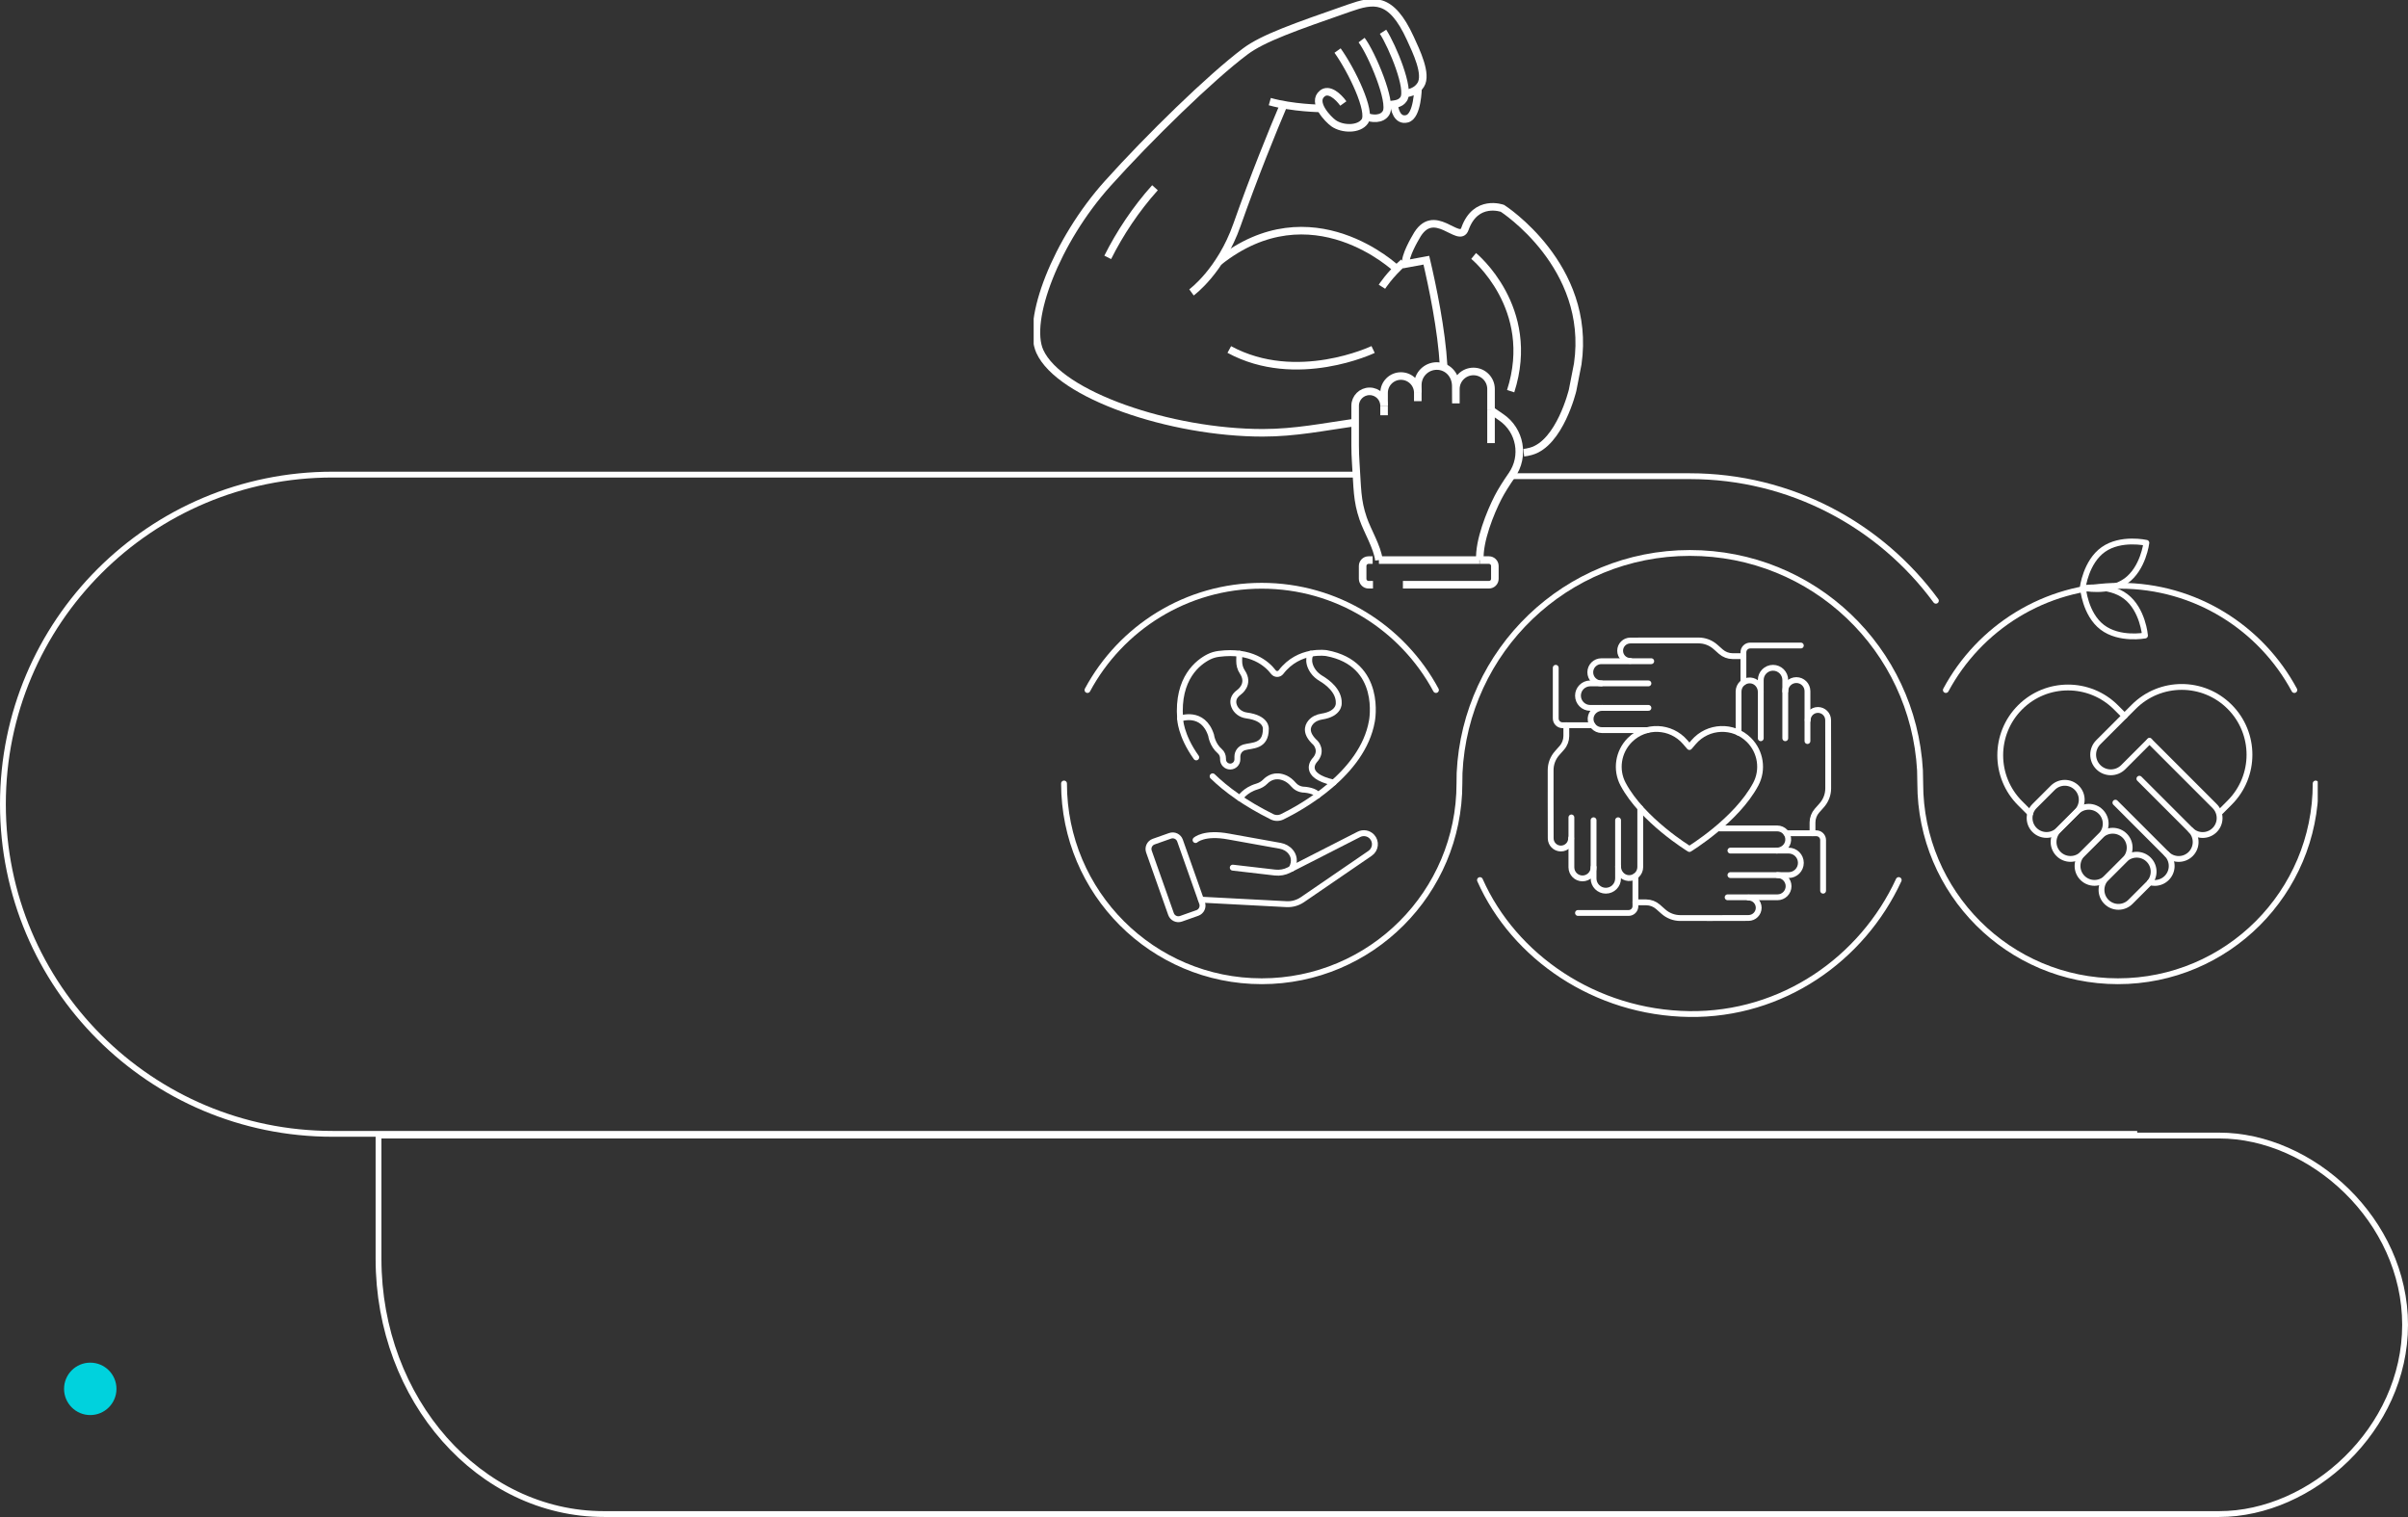 <svg width="827" height="521" viewBox="0 0 827 521" fill="none" xmlns="http://www.w3.org/2000/svg">
<rect x="0" y="0" width="827" height="521" fill="#333333" stroke="none"/>
<path d="M826 455C826 419.101 793.865 390 762.153 390L130 390V432.36C130 480.762 164.661 520 207.418 520H762.153C793.865 520 826 490.899 826 455Z" stroke="white" stroke-width="2" stroke-miterlimit="10"/>
<path d="M734 389.415H114.212C51.685 389.415 1 338.732 1 276.208C1 213.683 51.685 163 114.212 163H465.5" stroke="white" stroke-width="2" stroke-miterlimit="10"/>
<path d="M40 477C40 481.971 35.971 486 31 486C26.029 486 22 481.971 22 477C22 472.029 26.029 468 31 468C35.971 468 40 472.029 40 477Z" fill="#00D2DD"/>
<g clip-path="url(#clip0_3420_417)">
<path d="M752.368 285.081C754.639 287.352 758.327 287.352 760.597 285.081C762.868 282.81 762.868 279.122 760.597 276.851L738.225 254.474" stroke="white" stroke-width="2" stroke-linecap="round" stroke-linejoin="round"/>
<path d="M697.261 279.353L693.776 275.867C684.687 266.776 684.687 252.037 693.776 242.939C702.865 233.848 717.602 233.848 726.698 242.939L729.67 245.911" stroke="white" stroke-width="2" stroke-linecap="round" stroke-linejoin="round"/>
<path d="M734.746 267.449L752.368 285.074C754.638 287.345 754.638 291.033 752.368 293.304C750.097 295.575 746.41 295.575 744.139 293.304" stroke="white" stroke-width="2" stroke-linecap="round" stroke-linejoin="round"/>
<path d="M738.361 303.003C738.904 303.169 739.468 303.241 740.024 303.241C741.507 303.241 742.996 302.67 744.139 301.535C746.409 299.264 746.409 295.583 744.139 293.304L726.51 275.672" stroke="white" stroke-width="2" stroke-linecap="round" stroke-linejoin="round"/>
<path d="M762.586 278.833L765.739 275.672C774.828 266.581 774.828 251.835 765.739 242.744C756.649 233.653 741.913 233.653 732.816 242.744L720.646 254.916C718.282 257.28 718.282 261.114 720.646 263.479C723.011 265.843 726.843 265.843 729.208 263.479L738.218 254.467" stroke="white" stroke-width="2" stroke-linecap="round" stroke-linejoin="round"/>
<path d="M737.935 295.25C740.206 297.521 740.206 301.209 737.935 303.48L731.666 309.751C729.396 312.021 725.708 312.021 723.437 309.751C721.167 307.48 721.167 303.791 723.437 301.52L729.706 295.25C731.977 292.979 735.665 292.979 737.935 295.25Z" stroke="white" stroke-width="2" stroke-linecap="round" stroke-linejoin="round"/>
<path d="M729.707 287.02C731.977 289.29 731.977 292.979 729.707 295.25L723.438 301.52C721.167 303.791 717.479 303.791 715.209 301.52C712.938 299.249 712.938 295.561 715.209 293.29L721.478 287.02C723.748 284.749 727.436 284.749 729.707 287.02Z" stroke="white" stroke-width="2" stroke-linecap="round" stroke-linejoin="round"/>
<path d="M721.478 278.789C723.749 281.06 723.749 284.749 721.478 287.02L715.209 293.29C712.939 295.561 709.251 295.561 706.98 293.29C704.71 291.019 704.71 287.331 706.98 285.06L713.249 278.789C715.52 276.518 719.208 276.518 721.478 278.789Z" stroke="white" stroke-width="2" stroke-linecap="round" stroke-linejoin="round"/>
<path d="M713.242 270.559C715.512 272.83 715.512 276.518 713.242 278.789L706.973 285.06C704.702 287.331 701.014 287.331 698.744 285.06C696.473 282.789 696.473 279.1 698.744 276.829L705.013 270.559C707.284 268.288 710.971 268.288 713.242 270.559Z" stroke="white" stroke-width="2" stroke-linecap="round" stroke-linejoin="round"/>
<path d="M600.498 308.261C601.467 308.261 602.349 308.658 602.978 309.288C603.607 309.924 604.005 310.806 604.005 311.768C604.005 313.699 602.443 315.269 600.505 315.276C591.358 315.283 584.098 315.327 577.048 315.298C574.908 315.29 572.847 314.495 571.249 313.07C570.598 312.484 569.962 311.927 569.412 311.443C568.299 310.467 566.874 309.924 565.392 309.91C564.322 309.91 562.984 309.902 561.668 309.91" stroke="white" stroke-width="2" stroke-linecap="round" stroke-linejoin="round"/>
<path d="M590.541 284.517H610.339C612.523 284.517 614.28 286.354 614.136 288.582C614.005 290.607 612.234 292.14 610.209 292.14" stroke="white" stroke-width="2" stroke-linecap="round" stroke-linejoin="round"/>
<path d="M594.293 292.133H614.279C616.608 292.133 618.488 294.02 618.488 296.342C618.488 298.671 616.6 300.551 614.279 300.551H594.293" stroke="white" stroke-width="2" stroke-linecap="round" stroke-linejoin="round"/>
<path d="M593.332 308.174H610.455C612.559 308.174 614.266 306.467 614.266 304.362C614.266 302.258 612.559 300.551 610.455 300.551" stroke="white" stroke-width="2" stroke-linecap="round" stroke-linejoin="round"/>
<path d="M561.667 300.913V311.219C561.667 312.506 560.626 313.555 559.332 313.555H541.941" stroke="white" stroke-width="2" stroke-linecap="round" stroke-linejoin="round"/>
<path d="M539.585 287.916C539.585 288.885 539.187 289.768 538.558 290.397C537.921 291.026 537.039 291.424 536.078 291.424C534.147 291.424 532.578 289.862 532.571 287.924C532.563 278.775 532.52 271.514 532.549 264.462C532.556 262.321 533.352 260.26 534.776 258.662C535.362 258.011 535.919 257.374 536.403 256.825C537.379 255.711 537.921 254.286 537.936 252.804C537.936 251.733 537.943 250.395 537.936 249.079" stroke="white" stroke-width="2" stroke-linecap="round" stroke-linejoin="round"/>
<path d="M563.331 277.574V297.767C563.331 299.958 561.487 301.716 559.267 301.571C557.25 301.433 555.717 299.669 555.717 297.637" stroke="white" stroke-width="2" stroke-linecap="round" stroke-linejoin="round"/>
<path d="M555.71 281.711V301.701C555.71 304.03 553.823 305.91 551.501 305.91C549.173 305.91 547.293 304.023 547.293 301.701V281.711" stroke="white" stroke-width="2" stroke-linecap="round" stroke-linejoin="round"/>
<path d="M539.678 280.749V297.875C539.678 299.98 541.384 301.687 543.488 301.687C545.593 301.687 547.299 299.98 547.299 297.875" stroke="white" stroke-width="2" stroke-linecap="round" stroke-linejoin="round"/>
<path d="M546.931 249.079H536.627C535.34 249.079 534.299 248.038 534.299 246.75V229.349" stroke="white" stroke-width="2" stroke-linecap="round" stroke-linejoin="round"/>
<path d="M559.925 226.999C558.956 226.999 558.074 226.601 557.445 225.972C556.816 225.336 556.418 224.453 556.418 223.491C556.418 221.56 557.98 219.991 559.918 219.984C569.065 219.976 576.325 219.933 583.375 219.962C585.515 219.969 587.576 220.765 589.174 222.19C589.825 222.775 590.461 223.332 591.011 223.817C592.124 224.793 593.549 225.336 595.031 225.35C596.101 225.35 597.439 225.357 598.755 225.35" stroke="white" stroke-width="2" stroke-linecap="round" stroke-linejoin="round"/>
<path d="M550.213 243.127C548.188 243.127 546.416 244.66 546.279 246.685C546.142 248.898 547.899 250.75 550.083 250.75H565.795" stroke="white" stroke-width="2" stroke-linecap="round" stroke-linejoin="round"/>
<path d="M566.136 243.127H546.15C543.821 243.127 541.941 241.239 541.941 238.918C541.941 236.596 543.829 234.709 546.15 234.709H566.136" stroke="white" stroke-width="2" stroke-linecap="round" stroke-linejoin="round"/>
<path d="M567.098 227.086H549.975C547.871 227.086 546.164 228.793 546.164 230.897C546.164 233.002 547.871 234.709 549.975 234.709" stroke="white" stroke-width="2" stroke-linecap="round" stroke-linejoin="round"/>
<path d="M598.754 234.347V224.041C598.754 222.754 599.795 221.705 601.089 221.705H618.48" stroke="white" stroke-width="2" stroke-linecap="round" stroke-linejoin="round"/>
<path d="M620.838 247.336C620.838 246.367 621.236 245.485 621.865 244.855C622.501 244.226 623.383 243.828 624.345 243.828C626.276 243.828 627.845 245.391 627.852 247.329C627.859 256.478 627.902 263.739 627.874 270.79C627.866 272.931 627.071 274.992 625.646 276.591C625.061 277.242 624.504 277.878 624.019 278.428C623.043 279.541 622.501 280.966 622.487 282.449C622.487 283.519 622.479 284.857 622.487 286.173" stroke="white" stroke-width="2" stroke-linecap="round" stroke-linejoin="round"/>
<path d="M597.092 251.632V237.5C597.092 235.309 598.936 233.551 601.156 233.696C603.18 233.826 604.713 235.598 604.713 237.63" stroke="white" stroke-width="2" stroke-linecap="round" stroke-linejoin="round"/>
<path d="M604.713 253.549V233.559C604.713 231.23 606.6 229.349 608.921 229.349C611.25 229.349 613.13 231.237 613.13 233.559V253.549" stroke="white" stroke-width="2" stroke-linecap="round" stroke-linejoin="round"/>
<path d="M620.752 254.511V237.385C620.752 235.28 619.046 233.573 616.942 233.573C614.837 233.573 613.131 235.28 613.131 237.385" stroke="white" stroke-width="2" stroke-linecap="round" stroke-linejoin="round"/>
<path d="M613.492 286.181H623.796C625.083 286.181 626.125 287.222 626.125 288.509V305.91" stroke="white" stroke-width="2" stroke-linecap="round" stroke-linejoin="round"/>
<path d="M581.676 254.865L580.215 256.564L578.755 254.865C573.831 249.151 565.088 248.819 559.759 254.156C555.746 258.17 554.77 264.346 557.445 269.351C564.09 281.798 580.215 291.59 580.215 291.59C580.215 291.59 596.348 281.798 602.986 269.351C605.661 264.346 604.685 258.17 600.672 254.156C595.335 248.819 586.593 249.151 581.676 254.865Z" stroke="white" stroke-width="2" stroke-linecap="round" stroke-linejoin="round"/>
<path d="M652.091 302.251C639.553 329.415 612.068 348.682 580.187 348.27C547.865 347.843 519.939 328.576 508.275 302.258" stroke="white" stroke-width="2" stroke-linecap="round" stroke-linejoin="round"/>
<path d="M668.281 236.987C679.735 215.673 702.238 201.18 728.124 201.18C754.011 201.18 776.521 215.673 787.968 236.987" stroke="white" stroke-width="2" stroke-linecap="round" stroke-linejoin="round"/>
<path d="M365.428 269.091C365.428 306.597 395.827 337.002 433.326 337.002C470.826 337.002 501.225 306.597 501.225 269.091C501.225 269.091 501.225 266.668 501.275 265.475C503.257 223.426 537.842 189.912 580.353 189.912C622.863 189.912 657.066 222.949 659.401 264.578C659.437 265.171 659.488 269.091 659.488 269.091C659.488 306.597 689.887 337.002 727.386 337.002C764.886 337.002 795.285 306.597 795.285 269.091" stroke="white" stroke-width="2" stroke-linecap="round" stroke-linejoin="round"/>
<path d="M373.477 236.987C384.93 215.673 407.433 201.18 433.32 201.18C459.206 201.18 481.716 215.673 493.163 236.987" stroke="white" stroke-width="2" stroke-linecap="round" stroke-linejoin="round"/>
<path d="M722.005 215.442C716.126 210.965 715.389 202.04 715.389 202.04C715.389 202.04 724.181 200.384 730.06 204.868C735.939 209.345 736.677 218.27 736.677 218.27C736.677 218.27 727.884 219.926 722.005 215.442Z" stroke="white" stroke-width="2" stroke-linecap="round" stroke-linejoin="round"/>
<path d="M722.382 188.719C716.344 192.978 715.281 201.867 715.281 201.867C715.281 201.867 724.009 203.841 730.047 199.581C736.085 195.322 737.148 186.433 737.148 186.433C737.148 186.433 728.42 184.459 722.382 188.719Z" stroke="white" stroke-width="2" stroke-linecap="round" stroke-linejoin="round"/>
<path d="M519.236 163.543H580.352C614.894 163.543 645.72 180.315 664.86 206.322" stroke="white" stroke-width="2" stroke-miterlimit="10" stroke-linecap="round"/>
<path d="M401.851 287.063L396.22 289.054C394.827 289.547 394.097 291.075 394.589 292.469L402.171 313.92C402.664 315.314 404.193 316.044 405.586 315.551L411.217 313.56C412.61 313.068 413.34 311.539 412.848 310.145L405.265 288.694C404.773 287.3 403.244 286.57 401.851 287.063Z" stroke="white" stroke-width="2.03" stroke-linecap="round" stroke-linejoin="round"/>
<path d="M412.465 308.991L441.837 310.532C443.775 310.633 445.698 310.09 447.303 308.991L470.551 293.066C472.474 291.749 472.764 289.03 471.166 287.338C470.009 286.116 468.186 285.797 466.69 286.564L442.697 298.808C441.215 299.568 439.545 299.864 437.889 299.676L423.384 297.991" stroke="white" stroke-width="2.03" stroke-linecap="round" stroke-linejoin="round"/>
<path d="M410.6 288.502C410.6 288.502 413.535 285.711 422.061 287.323L439.682 290.491C441.071 290.744 442.358 291.446 443.254 292.538C444.281 293.789 444.961 295.698 443.594 298.338" stroke="white" stroke-width="2.03" stroke-linecap="round" stroke-linejoin="round"/>
<path d="M416.462 266.625C421.083 271.123 427.627 275.933 436.868 280.518C437.974 281.067 439.269 281.053 440.375 280.518C446.731 277.415 467.968 265.778 471.157 247.705C471.157 247.705 475.098 227.954 455.589 224.316C455.589 224.316 446.16 222.718 439.941 230.832C439.276 231.7 437.989 231.686 437.324 230.818C435.118 227.932 429.695 223.151 418.603 224.569C417.41 224.721 416.245 225.046 415.168 225.589C411.545 227.411 404.213 232.85 405.298 246.808C405.298 246.808 405.348 252.435 410.829 260.116" stroke="white" stroke-width="2.03" stroke-linecap="round" stroke-linejoin="round"/>
<path d="M405.291 246.801C405.291 246.801 413.151 243.814 415.949 252.551C415.949 252.551 416.325 255.769 418.943 258.018C419.659 258.633 420.035 259.573 420.035 260.521V260.803C420.035 262.162 421.141 263.269 422.501 263.269C423.86 263.269 424.966 262.162 424.966 260.803V259.855C424.966 258.387 425.921 257.078 427.331 256.673C429.977 255.899 434.743 256.536 434.735 250.374C434.735 250.374 435.22 246.671 428.105 245.716C426.239 245.463 424.561 244.291 423.867 242.534C423.296 241.08 423.361 239.316 425.53 237.753C425.53 237.753 429.529 235.027 426.658 230.774C425.892 229.639 425.559 228.272 425.588 226.905L425.639 224.518" stroke="white" stroke-width="2.03" stroke-linecap="round" stroke-linejoin="round"/>
<path d="M425.848 274.161C425.848 274.161 427.518 271.34 431.719 270.118C432.782 269.807 433.758 269.243 434.532 268.454C435.718 267.239 437.981 265.786 441.322 267.218C442.457 267.709 443.412 268.519 444.221 269.46C444.887 270.234 446.13 271.224 448.112 271.224C448.112 271.224 451.944 271.528 452.573 273.17" stroke="white" stroke-width="2.03" stroke-linecap="round" stroke-linejoin="round"/>
<path d="M450.181 224.504C450.181 224.504 448.504 226.992 450.962 230.536C451.678 231.563 452.647 232.38 453.724 233.024C455.807 234.26 459.95 237.276 459.777 241.521C459.777 241.521 460.095 245.166 453.919 246.107C452.459 246.331 451.056 246.975 450.123 248.11C448.894 249.6 448.315 251.979 451.808 255.154C451.808 255.154 454.469 257.931 451.461 261.164C451.461 261.164 446.775 266.234 458.012 268.787" stroke="white" stroke-width="2.03" stroke-linecap="round" stroke-linejoin="round"/>
<path d="M479.669 92.37C479.669 92.37 450.506 64.483 418.531 89.94" stroke="white" stroke-width="2.6" stroke-miterlimit="10"/>
<path d="M409.203 100.427C409.203 100.427 419.204 93.188 424.829 77.212C430.708 60.527 437.093 44.825 440.867 35.98" stroke="white" stroke-width="2.6" stroke-miterlimit="10"/>
<path d="M422.182 120.034C445.313 132.575 471.576 120.034 471.576 120.034" stroke="white" stroke-width="2.6" stroke-miterlimit="10"/>
<path d="M396.664 64.476C390.047 71.838 384.53 80.213 380.438 88.393" stroke="white" stroke-width="2.6" stroke-miterlimit="10"/>
<path d="M474.613 98.482C474.613 98.482 477.238 94.33 482.054 90.107" stroke="white" stroke-width="2.6" stroke-miterlimit="10"/>
<path d="M459.371 17.365C464.281 24.228 471.056 38.36 468.728 41.679C466.689 44.594 461.056 44.457 458.033 42.359C456.117 41.029 450.368 35.069 454.157 32.082C456.442 30.281 459.595 33.109 461.352 35.547" stroke="white" stroke-width="2.6" stroke-miterlimit="10"/>
<path d="M469.191 40.002C470.89 40.797 474.614 41.267 476.067 38.7C478.135 35.033 471.136 18.449 467.629 13.763" stroke="white" stroke-width="2.6" stroke-miterlimit="10"/>
<path d="M476.415 36.067C478.649 35.764 480.826 35.915 482.077 34.006C484.304 30.607 478.302 16.07 474.99 10.899" stroke="white" stroke-width="2.6" stroke-miterlimit="10"/>
<path d="M478.83 35.792C478.823 37.311 479.806 41.745 483.277 40.783C486.871 39.792 487.001 30.282 487.001 30.282" stroke="white" stroke-width="2.6" stroke-miterlimit="10"/>
<path d="M453.622 37.232C453.622 37.232 443.975 37.123 436.094 34.896" stroke="white" stroke-width="2.6" stroke-miterlimit="10"/>
<path d="M523.315 155.486C524.052 155.407 524.87 155.248 525.773 155.002C535.73 152.239 540.091 134.035 540.091 134.035L541.862 124.959C546.714 91.271 516.012 71.563 516.012 71.563C516.012 71.563 506.821 68.171 503.112 78.607C501.138 84.169 492.323 70.044 486.249 81.464C486.249 81.464 482.229 88.139 482.858 90.656L489.865 89.362C491.976 98.366 495.1 113.322 495.787 125.595" stroke="white" stroke-width="2.6" stroke-miterlimit="10"/>
<path d="M506.105 87.908C506.105 87.908 528.022 105.765 518.817 134.346" stroke="white" stroke-width="2.6" stroke-miterlimit="10"/>
<path d="M482.553 32.162C484.607 31.844 486.646 31.171 487.933 29.146C490.247 25.501 486.371 17.567 484.361 13.17C477.701 -1.403 471.606 -0.101 463.384 2.763C444.663 9.286 433.752 13.105 427.656 17.676C415.682 26.658 394.69 47.147 380.445 63C362.694 82.751 352.303 110.075 357.118 120.699C363.901 135.655 401.957 148.645 433.68 148.645C444.888 148.645 454.924 146.569 464.375 145.245" stroke="white" stroke-width="2.6" stroke-miterlimit="10"/>
<path d="M473.572 192.356C472.993 187.8 469.66 182.47 468.17 178.131C465.987 171.773 466.211 167.687 465.618 159.008C465.481 156.954 465.408 154.901 465.408 152.847V139.358C465.408 136.625 467.628 134.404 470.376 134.404C473.124 134.404 475.343 136.625 475.343 139.358" stroke="white" stroke-width="2.6" stroke-miterlimit="10"/>
<path d="M486.928 134.925V137.775" stroke="white" stroke-width="2.6" stroke-miterlimit="10"/>
<path d="M512.076 140.906V152.188" stroke="white" stroke-width="2.6" stroke-miterlimit="10"/>
<path d="M475.344 139.366V142.62" stroke="white" stroke-width="2.6" stroke-miterlimit="10"/>
<path d="M473.572 192.356C473.572 192.356 473.572 192.378 473.572 192.386" stroke="white" stroke-width="2.6" stroke-miterlimit="10"/>
<path d="M486.928 134.925C486.928 131.736 484.332 129.146 481.136 129.146C477.94 129.146 475.344 131.736 475.344 134.925V139.358" stroke="white" stroke-width="2.6" stroke-miterlimit="10"/>
<path d="M512.077 140.906V133.602C512.077 130.275 509.373 127.577 506.039 127.577C502.706 127.577 500.001 130.275 500.001 133.602V138.541L499.972 132.596C499.958 128.604 497.044 125.711 493.45 125.711C489.849 125.711 486.928 128.626 486.928 132.213V134.918" stroke="white" stroke-width="2.6" stroke-miterlimit="10"/>
<path d="M471.424 192.356H470.022C468.894 192.356 467.982 193.268 467.982 194.389V198.793C467.982 199.914 468.894 200.825 470.022 200.825H471.533" stroke="white" stroke-width="2.6" stroke-miterlimit="10"/>
<path d="M508.251 192.356H511.353C512.481 192.356 513.392 193.268 513.392 194.389V198.793C513.392 199.914 512.481 200.825 511.353 200.825H481.814" stroke="white" stroke-width="2.6" stroke-miterlimit="10"/>
<path d="M508.252 192.356H508.07" stroke="white" stroke-width="2.6" stroke-miterlimit="10"/>
<path d="M473.572 192.356H508.071" stroke="white" stroke-width="2.6" stroke-miterlimit="10"/>
<path d="M508.252 192.356C508.252 192.356 508.252 192.378 508.252 192.386" stroke="white" stroke-width="2.6" stroke-miterlimit="10"/>
<path d="M512.077 140.906L515.613 143.336C522.128 147.82 523.741 156.723 519.229 163.203C517.327 165.937 515.635 168.62 514.507 170.812C511.86 175.939 507.854 185.847 508.252 192.356" stroke="white" stroke-width="2.6" stroke-miterlimit="10"/>
</g>
<defs>
<clipPath id="clip0_3420_417">
<rect width="441" height="349" fill="white" transform="translate(355)"/>
</clipPath>
</defs>
</svg>
